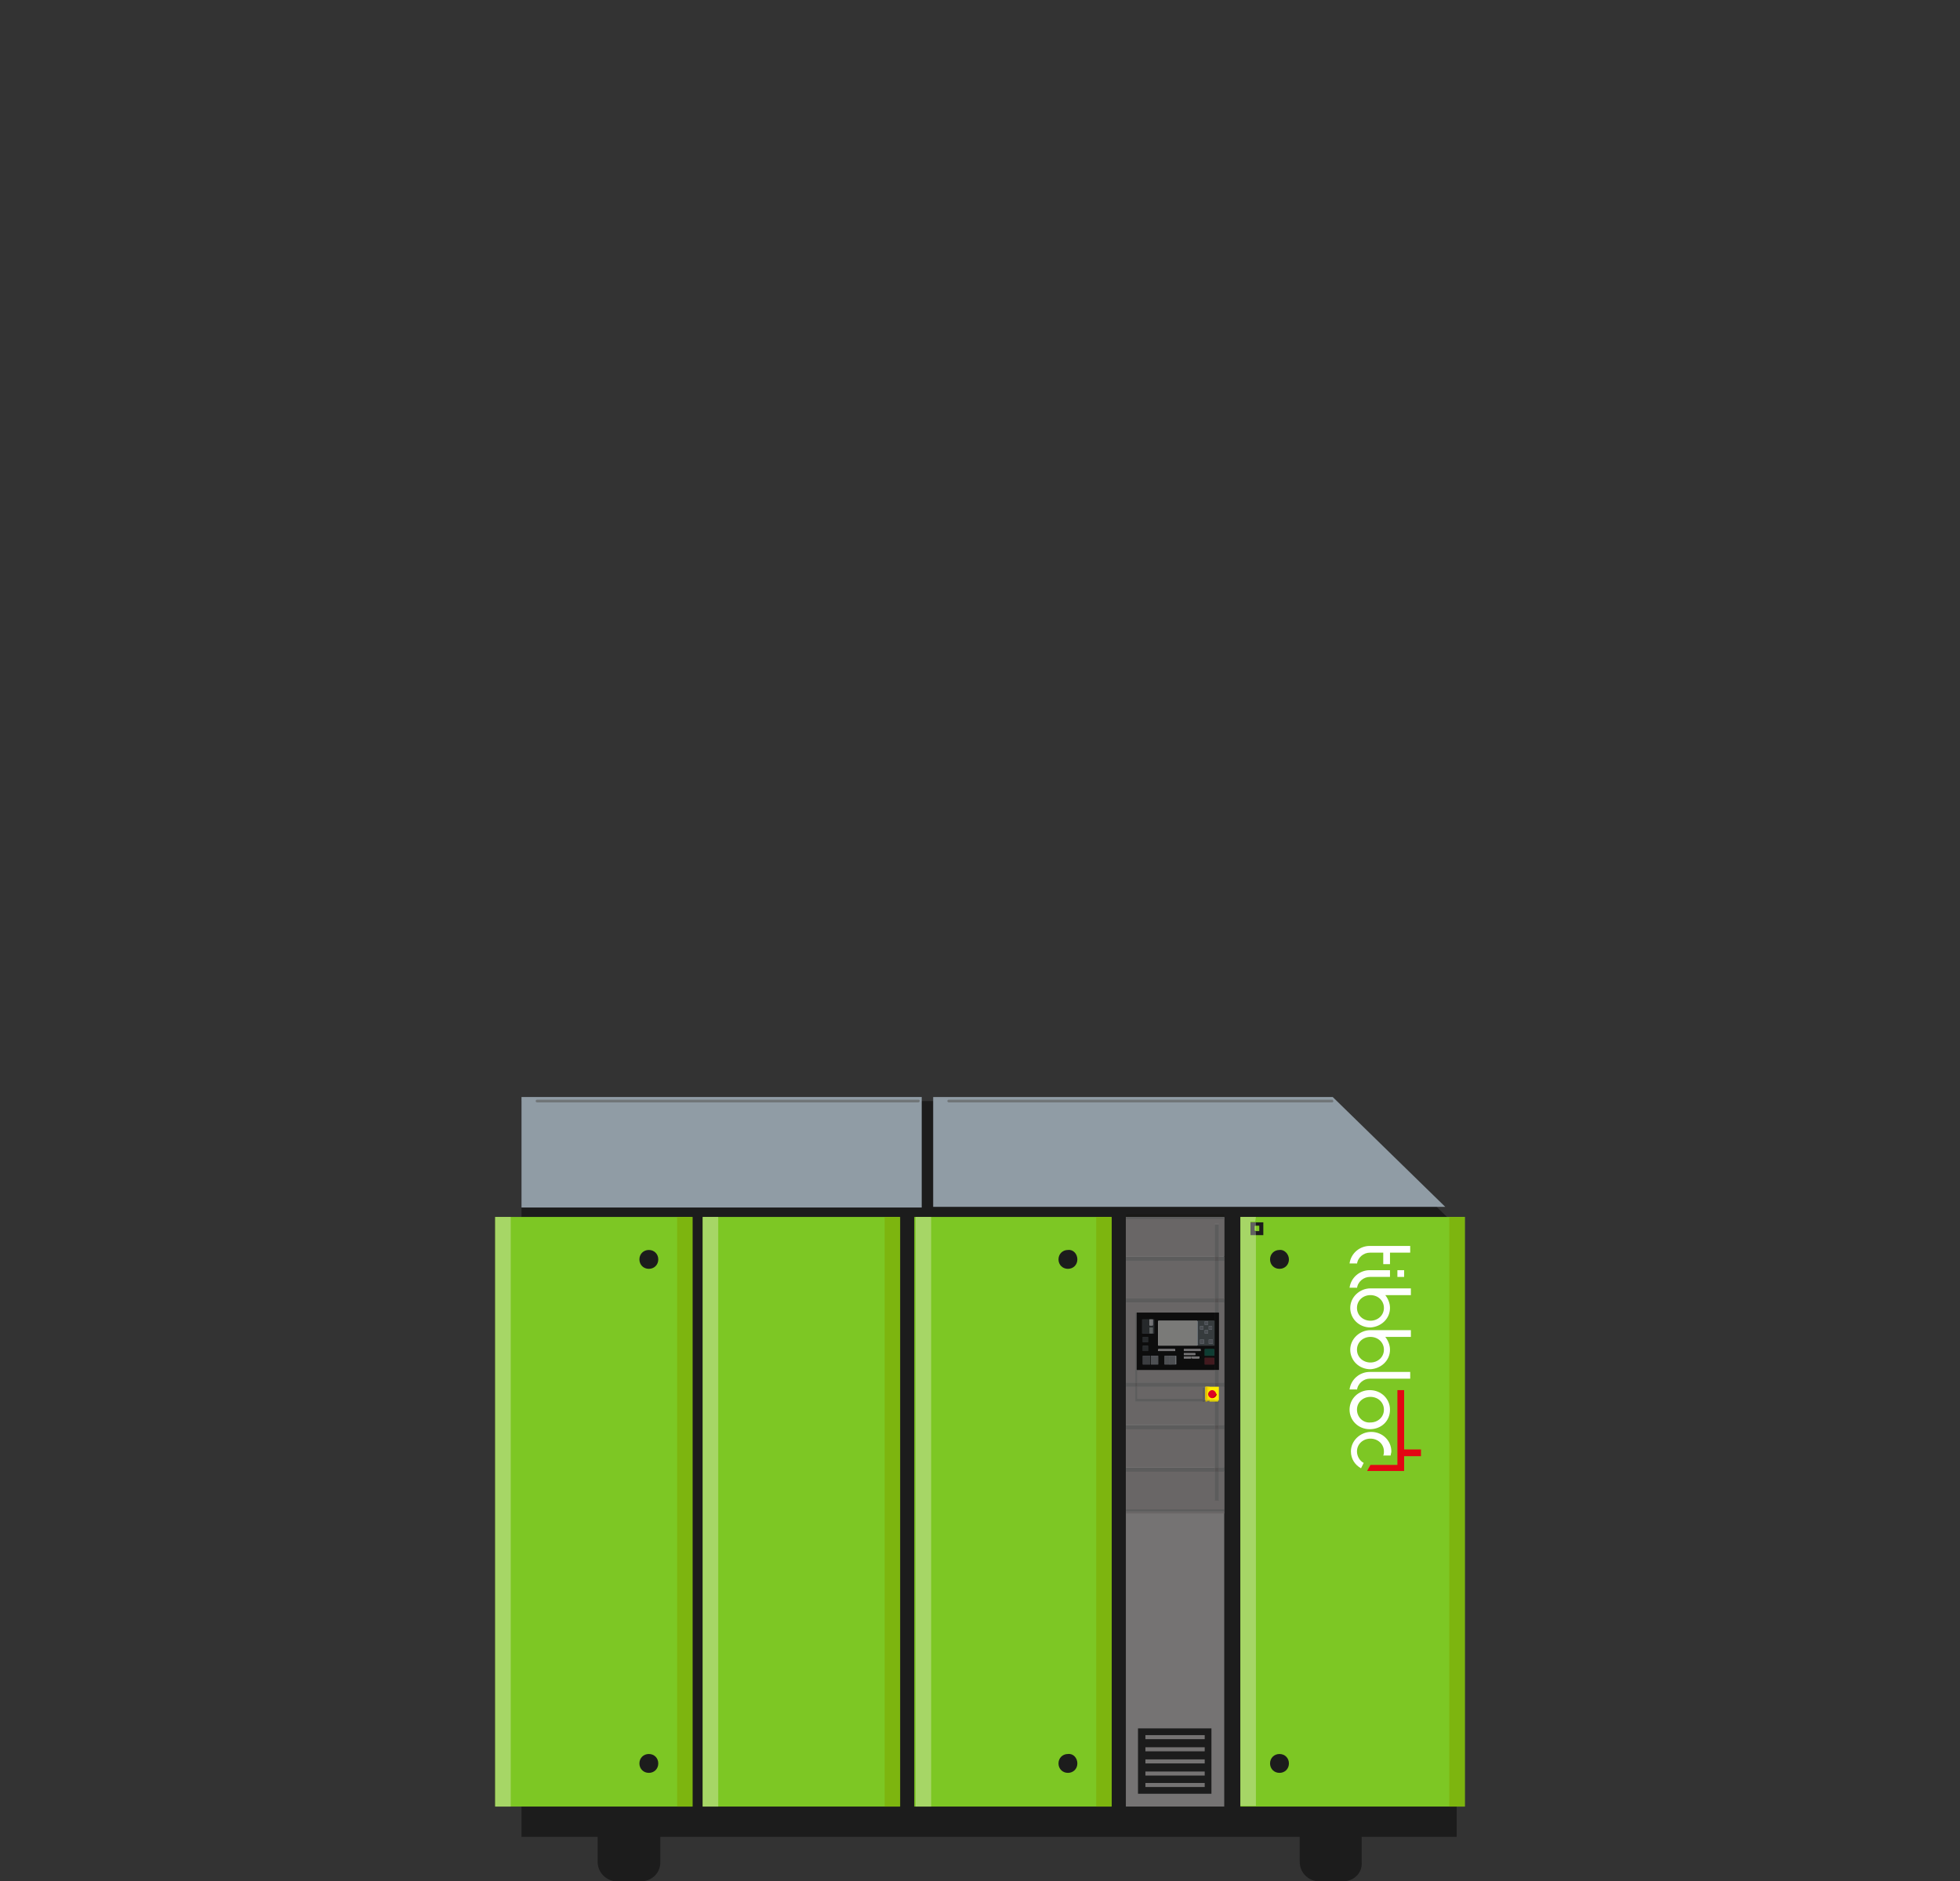 <?xml version="1.0" encoding="utf-8"?>
<!-- Generator: Adobe Illustrator 26.0.3, SVG Export Plug-In . SVG Version: 6.00 Build 0)  -->
<svg version="1.1" id="Calque_1" xmlns="http://www.w3.org/2000/svg" xmlns:xlink="http://www.w3.org/1999/xlink" x="0px" y="0px"
	 viewBox="0 0 290.9 279.2" style="enable-background:new 0 0 290.9 279.2;" xml:space="preserve">
<rect x="0" y="0" width="290.9" height="279.2" fill="#333333" stroke="none"/>
<style type="text/css">
	.st0{fill:#1C1C1C;}
	.st1{fill:#909CA5;}
	.st2{fill:#707578;}
	.st3{fill:#7DC724;}
	.st4{fill:#7DB50F;}
	.st5{fill:#A6D666;}
	.st6{fill:#757373;}
	.st7{fill:#696666;}
	.st8{fill:#616161;}
	.st9{fill:#FFFFFF;}
	.st10{fill:#4D575C;}
	.st11{fill:#F2F0F5;}
	.st12{fill:#7A7D87;}
	.st13{fill:#A1A6AD;}
	.st14{fill:#F2F2F7;}
	.st15{fill:#6E7880;}
	.st16{fill:#99A3AB;}
	.st17{fill:#8A3840;}
	.st18{fill:#218069;}
	.st19{fill:#0D0D0D;}
	.st20{fill:#7A7A78;}
	.st21{fill:#26292B;}
	.st22{fill:#737375;}
	.st23{fill:#595C5C;}
	.st24{fill:#3B3D40;}
	.st25{fill:#4D4F52;}
	.st26{fill:#757375;}
	.st27{fill:#363B3D;}
	.st28{fill:#4A4D52;}
	.st29{fill:#421A1F;}
	.st30{fill:#0F3D33;}
	.st31{fill:#5C5C5C;}
	.st32{fill:#1A1A17;}
	.st33{fill:#545252;}
	.st34{fill:#FFED00;}
	.st35{fill:#FFDB00;}
	.st36{fill:#DE0324;}
	.st37{fill:#C20005;}
	.st38{fill:#E3D400;}
	.st39{fill:#E3C400;}
	.st40{fill:#C9B000;}
	.st41{fill:#E30613;}
</style>
<g>
	<g>
		<g>
			<path class="st0" d="M95.1,279.2h-3.5c-1.6,0-2.9-1.3-2.9-2.9V270H98v6.4C98,278,96.7,279.2,95.1,279.2"/>
			<path class="st0" d="M199.3,279.2h-3.5c-1.6,0-2.9-1.3-2.9-2.9V270h9.2v6.4C202.2,278,200.9,279.2,199.3,279.2"/>
		</g>
		<polygon class="st0" points="216.2,272.6 77.4,272.6 77.4,163.4 197.1,163.4 216.2,182 		"/>
		<rect x="77.4" y="162.8" class="st1" width="59.4" height="16.4"/>
		<polygon class="st1" points="138.5,162.8 138.5,179.1 214.5,179.1 197.8,162.8 		"/>
		<g>
			<path class="st2" d="M136.3,163.2H79.7c-0.1,0-0.2,0.1-0.2,0.2s0.1,0.2,0.2,0.2h56.6c0.1,0,0.2-0.1,0.2-0.2
				C136.5,163.2,136.4,163.2,136.3,163.2"/>
			<path class="st2" d="M197.7,163.2h-56.9c-0.1,0-0.2,0.1-0.2,0.2s0.1,0.2,0.2,0.2h56.9c0.1,0,0.2-0.1,0.2-0.2
				C197.8,163.2,197.8,163.2,197.7,163.2"/>
		</g>
		<rect x="73.5" y="180.6" class="st3" width="29.2" height="87.5"/>
		<rect x="100.5" y="180.6" class="st4" width="2.3" height="87.5"/>
		<rect x="73.5" y="180.6" class="st5" width="2.3" height="87.5"/>
		<g>
			<path class="st0" d="M97.7,261.7c0,0.8-0.6,1.4-1.4,1.4s-1.4-0.6-1.4-1.4c0-0.8,0.6-1.4,1.4-1.4S97.7,260.9,97.7,261.7"/>
			<path class="st0" d="M97.7,186.9c0,0.8-0.6,1.4-1.4,1.4s-1.4-0.6-1.4-1.4s0.6-1.4,1.4-1.4S97.7,186.1,97.7,186.9"/>
		</g>
		<rect x="104.3" y="180.6" class="st3" width="29.2" height="87.5"/>
		<rect x="131.3" y="180.6" class="st4" width="2.3" height="87.5"/>
		<rect x="135.7" y="180.6" class="st3" width="29.2" height="87.5"/>
		<rect x="162.7" y="180.6" class="st4" width="2.3" height="87.5"/>
		<g>
			<path class="st0" d="M159.9,261.7c0,0.8-0.6,1.4-1.4,1.4c-0.8,0-1.4-0.6-1.4-1.4c0-0.8,0.6-1.4,1.4-1.4
				C159.3,260.2,159.9,260.9,159.9,261.7"/>
			<path class="st0" d="M159.9,186.9c0,0.8-0.6,1.4-1.4,1.4c-0.8,0-1.4-0.6-1.4-1.4s0.6-1.4,1.4-1.4
				C159.3,185.4,159.9,186.1,159.9,186.9"/>
		</g>
		<rect x="167.1" y="180.6" class="st6" width="14.6" height="87.5"/>
		<path class="st7" d="M167.1,180.6L167.1,180.6v43.7V224h14.6v-5.7h-0.8v4.3h-0.6v-4.3h-13.2v-0.6h13.2v-5.7h-13.2v-0.6h13.2V208
			h-11.8v-2.2h-1.4v-0.6h1.4v-10.4h0.3h11.5v-1.5h-13.2v-0.6h13.2V187h-13.2v-0.6h13.2v-4.8h0.6v4.8h0.8v-5.7h-14.6L167.1,180.6
			L167.1,180.6z M181.7,187.1h-0.8v5.7h0.8V187.1z M181.7,193.3h-0.8v11.9h0.8V193.3z M180.3,203.3h-11.5v1.9h11.5V203.3z
			 M181.7,205.8h-0.8l0,0h0v1.9v0.3h0v3.5h0.8V205.8z M180.3,205.8h-11.5v1.9h9.7v-1.9h0.6h0.4H180.3L180.3,205.8z M181.7,212.1
			h-0.8v5.7h0.8V212.1z"/>
		<rect x="184.1" y="180.6" class="st3" width="33.3" height="87.5"/>
		<rect x="215.1" y="180.6" class="st4" width="2.3" height="87.5"/>
		<g>
			<path class="st0" d="M191.3,261.7c0,0.8-0.6,1.4-1.4,1.4s-1.4-0.6-1.4-1.4c0-0.8,0.6-1.4,1.4-1.4S191.3,260.9,191.3,261.7"/>
			<path class="st0" d="M191.3,186.9c0,0.8-0.6,1.4-1.4,1.4s-1.4-0.6-1.4-1.4s0.6-1.4,1.4-1.4C190.6,185.4,191.3,186.1,191.3,186.9"
				/>
		</g>
		<rect x="104.3" y="180.6" class="st5" width="2.3" height="87.5"/>
		<rect x="135.9" y="180.6" class="st5" width="2.3" height="87.5"/>
		<path class="st0" d="M187.5,181.4h-1.9v1.9h1.9V181.4z M186.9,182.7h-0.7v-0.8h0.7V182.7z"/>
		<path class="st5" d="M186.4,180.6h-2.3V268h2.3v-84.8h-0.8v-1.9h0.7L186.4,180.6L186.4,180.6z M186.4,181.9h-0.2v0.7h0.2V181.9z"
			/>
		<polygon class="st8" points="185.6,181.4 185.6,183.3 186.4,183.3 186.4,182.7 186.2,182.7 186.2,181.9 186.4,181.9 186.4,181.4 
					"/>
		<rect x="168.7" y="194.8" class="st0" width="12.2" height="8.5"/>
		<rect x="171.9" y="196" class="st9" width="5.8" height="3.7"/>
		<rect x="169.6" y="195.8" class="st10" width="1.8" height="2.1"/>
		<rect x="169.6" y="198.4" class="st10" width="0.8" height="0.8"/>
		<rect x="169.6" y="199.7" class="st10" width="0.8" height="0.8"/>
		<rect x="170.6" y="195.8" class="st11" width="0.5" height="0.9"/>
		<rect x="169.6" y="201.2" class="st12" width="1.1" height="1.3"/>
		<rect x="170.8" y="201.2" class="st13" width="1.1" height="1.3"/>
		<rect x="172.8" y="201.2" class="st13" width="1.1" height="1.3"/>
		<rect x="173.5" y="201.2" class="st13" width="1.1" height="1.3"/>
		<rect x="171.9" y="200.2" class="st14" width="2.5" height="0.3"/>
		<rect x="175.7" y="200.2" class="st14" width="2.5" height="0.3"/>
		<rect x="175.7" y="200.8" class="st14" width="1.7" height="0.3"/>
		<rect x="175.7" y="201.3" class="st14" width="1.1" height="0.3"/>
		<rect x="176.9" y="201.3" class="st14" width="1.1" height="0.3"/>
		<rect x="177.7" y="196" class="st15" width="2.5" height="3.7"/>
		<rect x="178.8" y="196.1" class="st16" width="0.5" height="0.5"/>
		<rect x="178.8" y="197.4" class="st16" width="0.5" height="0.5"/>
		<rect x="179.4" y="196.8" class="st16" width="0.5" height="0.5"/>
		<rect x="178.1" y="196.8" class="st16" width="0.5" height="0.5"/>
		<rect x="178.1" y="198.8" class="st16" width="0.6" height="0.6"/>
		<rect x="179.4" y="198.8" class="st16" width="0.6" height="0.6"/>
		<rect x="178.8" y="201.5" class="st17" width="1.4" height="1"/>
		<rect x="178.8" y="200.2" class="st18" width="1.4" height="1"/>
		<path class="st19" d="M180.3,194.8h-11.5v8.5h11.5V194.8z M171.1,195.8h0.2v2.1h-1.8v-2.1h1.1H171.1z M177.7,196h2.5v3.7h-2.5V196
			z M171.9,196h5.8v3.7h-5.8V196z M169.6,198.4h0.8v0.8h-0.8V198.4z M169.6,199.7h0.8v0.8h-0.8V199.7z M175.7,200.2h2.5v0.3h-2.5
			V200.2z M171.9,200.2h2.5v0.3h-2.5V200.2z M178.8,200.2h1.4v1h-1.4V200.2z M175.7,200.8h1.7v0.3h-1.7V200.8z M173.5,201.2
			L173.5,201.2h1.1v1.3h-0.6h-1.1v-1.3H173.5z M170.8,201.2h1.1v1.3h-1.1V201.2z M169.6,201.2h1.1v1.3h-1.1V201.2z M176.9,201.3h1.1
			v0.3h-1.1V201.3z M175.7,201.3h1.1v0.3h-1.1V201.3z M178.8,201.5h1.4v1h-1.4V201.5z"/>
		<rect x="171.9" y="196" class="st20" width="5.8" height="3.7"/>
		<path class="st21" d="M171.3,195.8h-0.2v0.9h-0.5v-0.9h-1.1v2.1h1.8V195.8L171.3,195.8z M170.6,197h0.5v0.9h-0.5V197z"/>
		<rect x="169.6" y="198.4" class="st21" width="0.8" height="0.8"/>
		<rect x="169.6" y="199.7" class="st21" width="0.8" height="0.8"/>
		<rect x="170.6" y="195.8" class="st22" width="0.5" height="0.9"/>
		<rect x="170.6" y="197" class="st23" width="0.5" height="0.9"/>
		<rect x="169.6" y="201.2" class="st24" width="1.1" height="1.3"/>
		<rect x="170.8" y="201.2" class="st25" width="1.1" height="1.3"/>
		<polygon class="st25" points="173.5,201.2 172.8,201.2 172.8,202.5 173.8,202.5 173.5,202.5 		"/>
		<polygon class="st25" points="174.5,201.2 173.5,201.2 173.5,202.5 173.8,202.5 174.5,202.5 		"/>
		<rect x="171.9" y="200.2" class="st26" width="2.5" height="0.3"/>
		<rect x="175.7" y="200.2" class="st26" width="2.5" height="0.3"/>
		<rect x="175.7" y="200.8" class="st26" width="1.7" height="0.3"/>
		<rect x="175.7" y="201.3" class="st26" width="1.1" height="0.3"/>
		<rect x="176.9" y="201.3" class="st26" width="1.1" height="0.3"/>
		<path class="st27" d="M180.3,196h-2.5v3.7h2.5V196z M178.8,196.1h0.5v0.5h-0.5V196.1z M179.4,196.8h0.5v0.5h-0.5V196.8z
			 M178.1,196.8h0.5v0.5h-0.5V196.8z M178.8,197.4h0.5v0.5h-0.5V197.4z M179.4,198.8h0.6v0.6h-0.6V198.8z M178.1,198.8h0.6v0.6h-0.6
			V198.8z"/>
		<rect x="178.8" y="196.1" class="st28" width="0.5" height="0.5"/>
		<rect x="178.8" y="197.4" class="st28" width="0.5" height="0.5"/>
		<rect x="179.4" y="196.8" class="st28" width="0.5" height="0.5"/>
		<rect x="178.1" y="196.8" class="st28" width="0.5" height="0.5"/>
		<rect x="178.1" y="198.8" class="st28" width="0.6" height="0.6"/>
		<rect x="179.4" y="198.8" class="st28" width="0.6" height="0.6"/>
		<rect x="178.8" y="201.5" class="st29" width="1.4" height="1"/>
		<rect x="178.8" y="200.2" class="st30" width="1.4" height="1"/>
		<rect x="168.9" y="256.5" class="st0" width="10.9" height="9.7"/>
		<rect x="170" y="257.5" class="st6" width="8.8" height="0.6"/>
		<rect x="170" y="259.3" class="st6" width="8.8" height="0.6"/>
		<rect x="170" y="261.1" class="st6" width="8.8" height="0.6"/>
		<rect x="170" y="262.9" class="st6" width="8.8" height="0.6"/>
		<rect x="170" y="264.6" class="st6" width="8.8" height="0.6"/>
		<rect x="167.1" y="224.3" class="st7" width="14.6" height="0.3"/>
		<rect x="167.1" y="224" class="st31" width="14.6" height="0.3"/>
		<path class="st31" d="M167.1,218.4h13.2v-0.6h-13.2V218.4z M180.9,218.4h0.8v-0.6h-0.8V218.4z"/>
		<path class="st31" d="M167.1,212.1h13.2v-0.6h-13.2V212.1z M180.9,212.1h0.8v-0.6h-0.8V212.1z"/>
		<path class="st31" d="M167.1,205.8h1.4v-0.6h-1.4V205.8z M168.8,205.8h11.5v-0.6h-11.5V205.8z M180.9,205.8h0.8v-0.6h-0.8V205.8z"
			/>
		<path class="st31" d="M167.1,193.3h13.2v-0.6h-13.2V193.3z M180.9,193.3h0.8v-0.6h-0.8V193.3z"/>
		<path class="st31" d="M167.1,187.1h13.2v-0.6h-13.2V187.1z M180.9,187.1h0.8v-0.6h-0.8V187.1z"/>
		<polygon class="st32" points="167.1,180.2 167.1,180.6 181.7,180.6 181.7,180.8 181.7,180.2 		"/>
		<rect x="167.1" y="180.6" class="st31" width="14.6" height="0.3"/>
		<path class="st31" d="M180.3,193.3v1.5h0.6v8.5h-0.6v1.9h0.6v-11.9L180.3,193.3L180.3,193.3z M180.3,192.7h0.6v-5.7h-0.6V192.7z
			 M180.3,186.5h0.6v-4.8h-0.6V186.5z"/>
		<polygon class="st31" points="180.3,205.8 180.9,205.8 180.9,205.8 		"/>
		<rect x="180.3" y="194.8" class="st19" width="0.6" height="8.5"/>
		<rect x="180.3" y="205.2" class="st33" width="0.6" height="0.6"/>
		<rect x="180.3" y="192.7" class="st33" width="0.6" height="0.6"/>
		<rect x="180.3" y="186.5" class="st33" width="0.6" height="0.6"/>
		<path class="st31" d="M180.3,222.7h0.6v-4.3h-0.6V222.7z M180.3,217.8h0.6v-5.7h-0.6V217.8z M180.3,211.5h0.6V208h-0.6V211.5z"/>
		<rect x="180.3" y="217.8" class="st33" width="0.6" height="0.6"/>
		<rect x="180.3" y="211.5" class="st33" width="0.6" height="0.6"/>
		<rect x="178.9" y="205.8" class="st34" width="2" height="2"/>
		<g>
			<path class="st35" d="M179.5,205.8h-0.4v1.9h0.4v-0.3c-0.2-0.1-0.3-0.3-0.3-0.6c0-0.2,0.1-0.5,0.3-0.6V205.8z"/>
			<path class="st36" d="M179.9,207.5c-0.3,0-0.6-0.3-0.6-0.6s0.3-0.6,0.6-0.6s0.6,0.3,0.6,0.6C180.6,207.2,180.2,207.5,179.9,207.5
				"/>
			<path class="st37" d="M180.6,206.8l-0.6,0.6C180.2,207.5,180.6,207.2,180.6,206.8"/>
		</g>
		<path class="st31" d="M168.8,194.8h-0.3v10.4h0.3v-1.9h-0.2v-8.5L168.8,194.8L168.8,194.8L168.8,194.8z M168.8,205.8h-0.3v2.2
			h11.8v-0.2h-1.5h-0.3v-0.2h-9.7L168.8,205.8L168.8,205.8L168.8,205.8z M180.9,207.8L180.9,207.8v0.2h0v0.2h0V207.8z"/>
		<rect x="168.7" y="194.8" class="st19" width="0.2" height="8.5"/>
		<rect x="168.5" y="205.2" class="st33" width="0.3" height="0.6"/>
		<rect x="180.3" y="207.9" class="st33" width="0.6" height="0.2"/>
		<path class="st38" d="M178.9,207.9h0.7H178.9z M179.5,207.8v0.2h0.7h0.6h0v-0.2H179.5z"/>
		<path class="st39" d="M178.9,207.9h0.3H178.9z M179.1,207.9h0.4v-0.1h-0.4V207.9z"/>
		<path class="st31" d="M178.5,207.8h0.3v-1.9h-0.3V207.8z M178.9,205.8h0.3H178.9z"/>
		<rect x="178.9" y="205.8" class="st39" width="0.3" height="1.9"/>
		<rect x="178.5" y="207.8" class="st33" width="0.3" height="0.2"/>
		<rect x="178.9" y="207.8" class="st40" width="0.3" height="0.2"/>
		<g>
			<path class="st9" d="M201.4,206.3c0.1-1,1-1.7,1.9-1.7h6v-1h-6c-1.5,0-2.8,1.1-3,2.6c0,0,0,0,0,0H201.4L201.4,206.3z"/>
			<path class="st9" d="M206.3,209.2c0-1.6-1.3-2.9-3-2.9s-3,1.3-3,2.9c0,1.6,1.3,2.9,3,2.9S206.3,210.9,206.3,209.2 M201.4,209.2
				c0-1.1,0.9-1.9,2-1.9c1.1,0,2,0.8,2,1.9c0,1.1-0.9,1.9-2,1.9C202.3,211.2,201.4,210.3,201.4,209.2"/>
			<path class="st9" d="M206.3,194.1c0-0.7-0.3-1.4-0.7-1.9h3.8v-1h-6c-1.6,0-3,1.3-3,2.9c0,1.6,1.3,2.9,3,2.9
				C205,196.9,206.3,195.7,206.3,194.1 M201.4,194.1c0-1.1,0.9-1.9,2-1.9c1.1,0,2,0.8,2,1.9c0,1.1-0.9,1.9-2,1.9
				C202.3,196,201.4,195.2,201.4,194.1"/>
			<path class="st9" d="M206.3,200.3c0-0.7-0.3-1.4-0.7-1.9h3.8v-1h-6c-1.6,0-3,1.3-3,2.9c0,1.6,1.3,2.9,3,2.9
				C205,203.1,206.3,201.9,206.3,200.3 M201.4,200.3c0-1.1,0.9-1.9,2-1.9c1.1,0,2,0.8,2,1.9c0,1.1-0.9,1.9-2,1.9
				C202.3,202.2,201.4,201.4,201.4,200.3"/>
		</g>
		<rect x="207.4" y="188.5" class="st9" width="1" height="1"/>
		<g>
			<path class="st9" d="M201.4,191.2c0.1-1,1-1.7,1.9-1.7h3v-1h-3c-1.5,0-2.8,1.1-3,2.6c0,0,0,0,0,0H201.4L201.4,191.2z"/>
			<path class="st9" d="M201.4,187.6c0.1-1,1-1.7,1.9-1.7h2v1.7h1v-1.7h3v-1h-6c-1.5,0-2.8,1.1-3,2.6c0,0,0,0,0,0H201.4L201.4,187.6
				z"/>
			<path class="st9" d="M202.4,217.1c-0.6-0.3-1-1-1-1.7c0-1.1,0.9-1.9,2-1.9c1.1,0,2,0.8,2,1.9c0,0.2,0,0.4-0.1,0.6h1.1
				c0-0.2,0.1-0.4,0.1-0.6c0-1.6-1.3-2.9-3-2.9c-1.6,0-3,1.3-3,2.9c0,1.1,0.6,2,1.5,2.5L202.4,217.1z"/>
		</g>
		<polygon class="st41" points="210.9,215.1 208.4,215.1 208.4,214.9 208.4,206.3 207.4,206.3 207.4,217.4 203.4,217.4 202.9,218.3 
			208.4,218.3 208.4,216.1 210.9,216.1 		"/>
	</g>
</g>
</svg>

